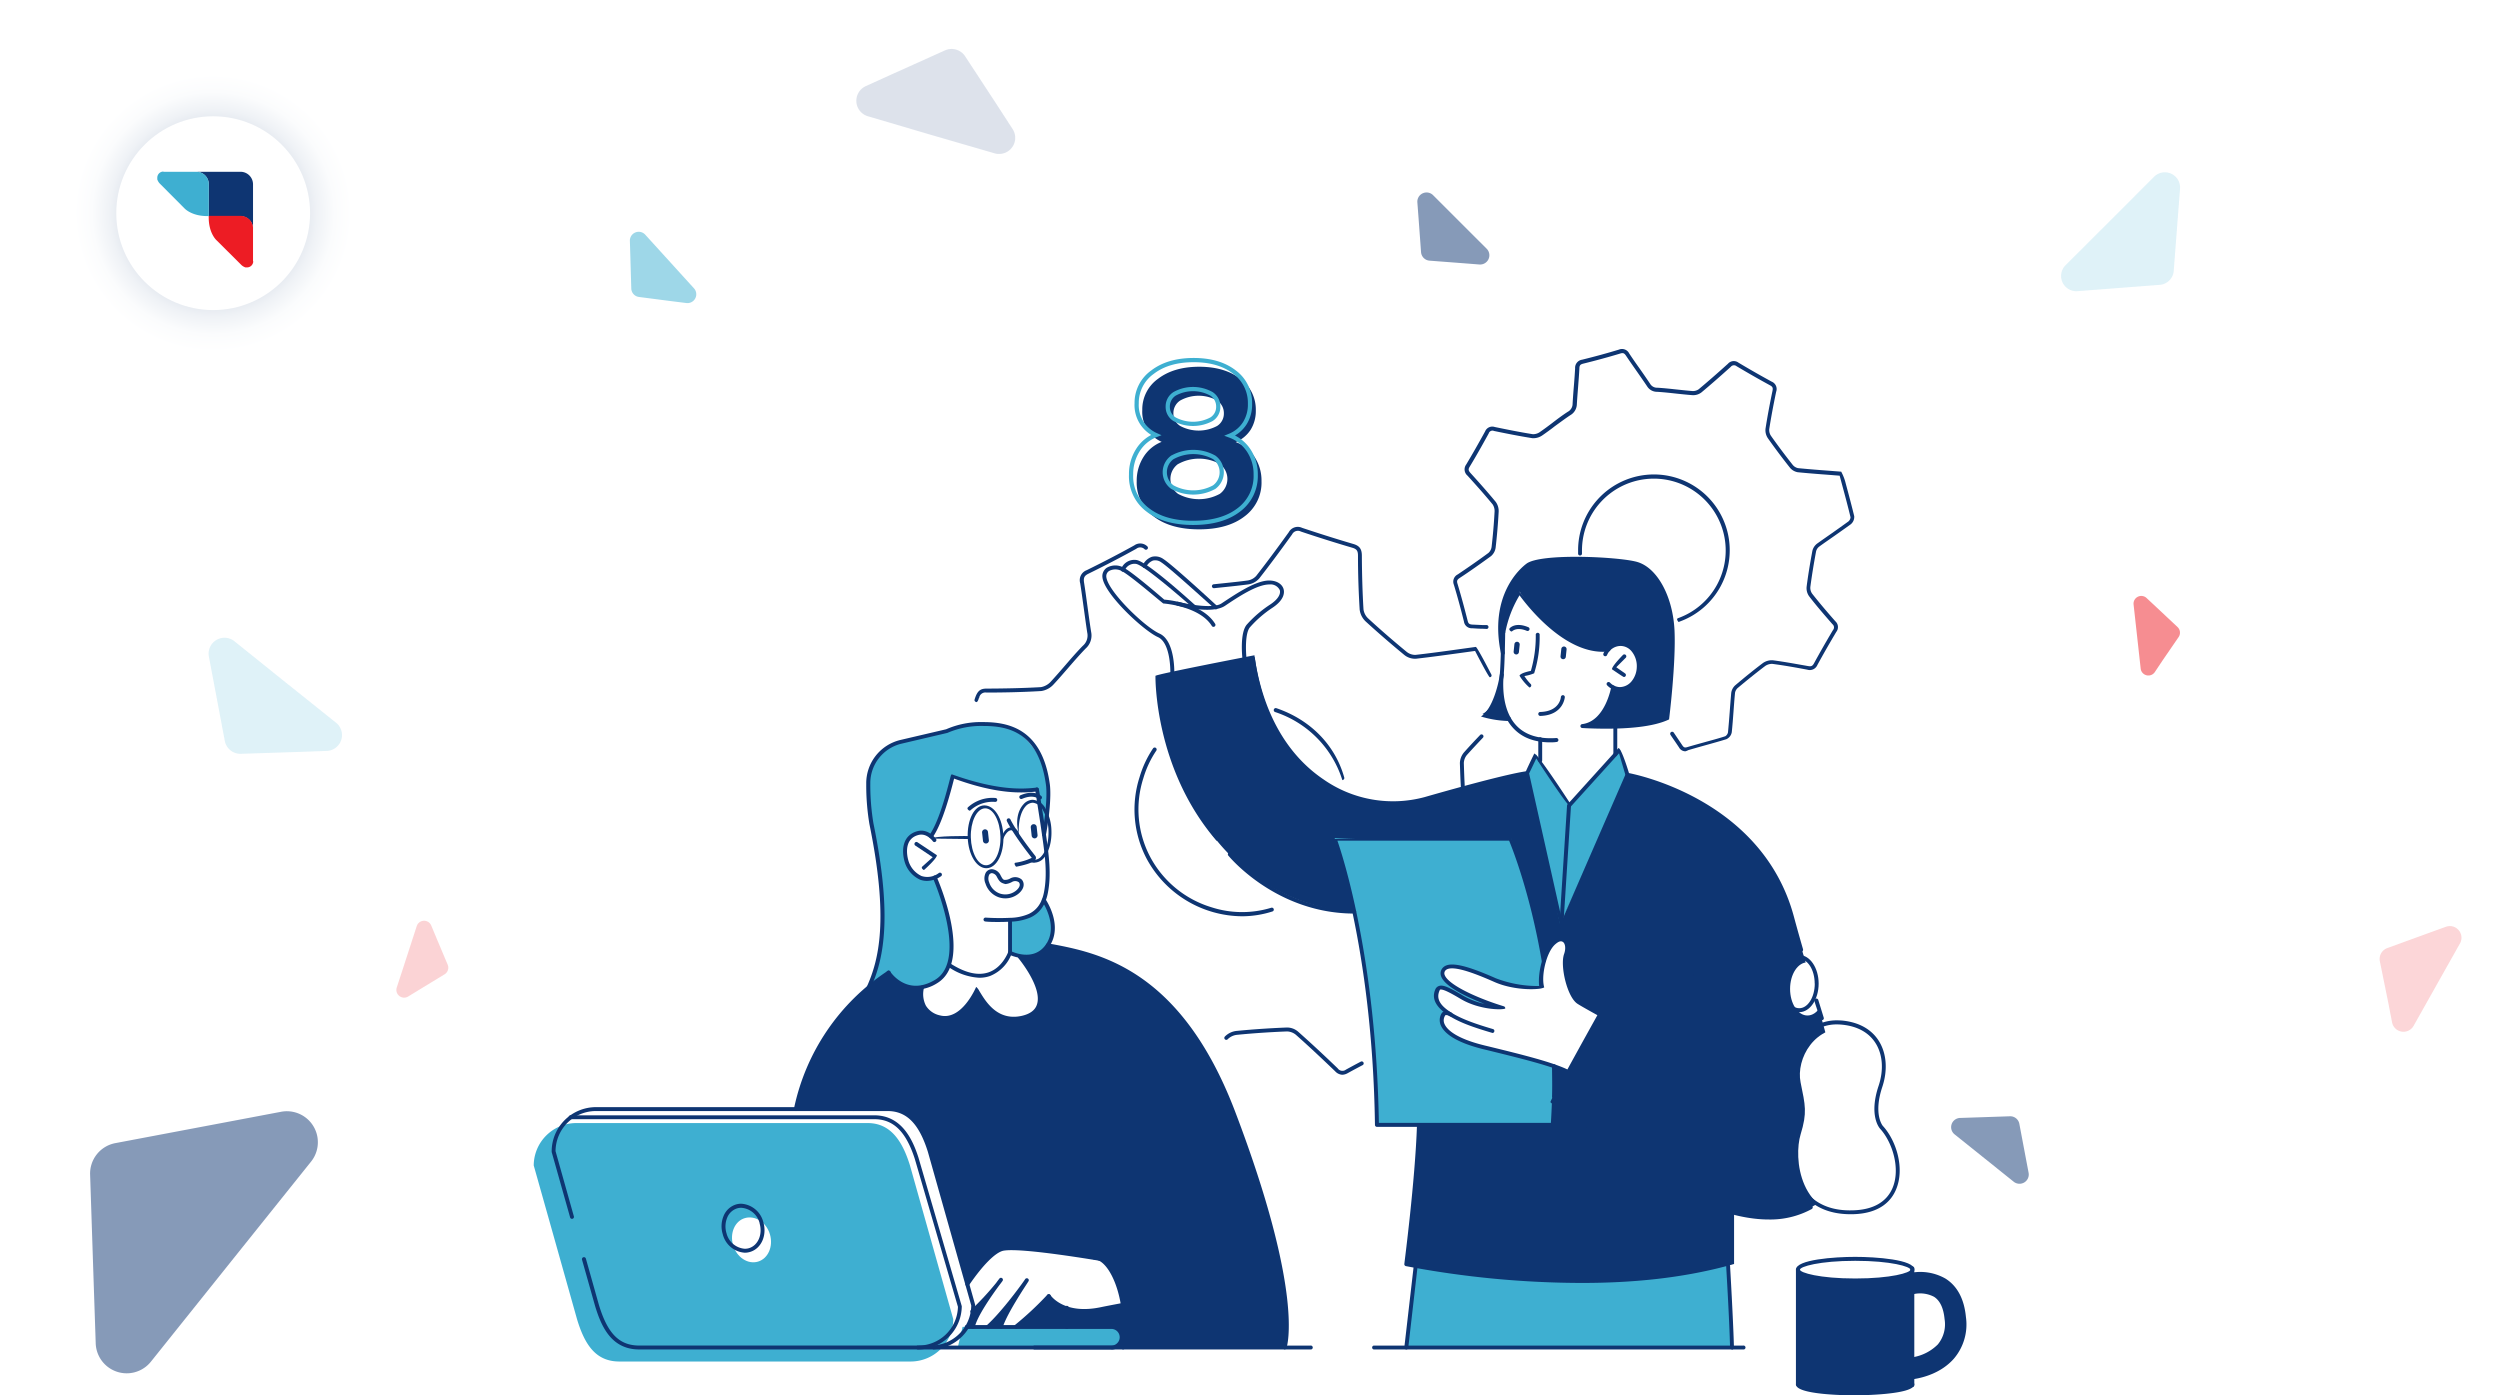 <svg xmlns="http://www.w3.org/2000/svg" xmlns:xlink="http://www.w3.org/1999/xlink" id="Layer_1" data-name="Layer 1" viewBox="0 0 645 359.96"><defs><style>.cls-1{fill:#fff;}.cls-10,.cls-2,.cls-8{fill:#3eafd1;}.cls-14,.cls-3,.cls-6{fill:#0e3572;}.cls-4{fill:none;stroke:#3eafd1;stroke-miterlimit:10;stroke-width:1.09px;}.cls-5{fill:url(#radial-gradient);}.cls-6,.cls-7,.cls-8{fill-rule:evenodd;}.cls-11,.cls-12,.cls-13,.cls-7{fill:#ed1c24;}.cls-9{opacity:0.5;}.cls-10{opacity:0.33;}.cls-12{opacity:0.38;}.cls-13{opacity:0.36;}.cls-14{opacity:0.28;}</style><radialGradient id="radial-gradient" cx="55" cy="55" r="38.14" gradientUnits="userSpaceOnUse"><stop offset="0" stop-color="#0e3572"></stop><stop offset="0.09" stop-color="#3c5c8d"></stop><stop offset="0.21" stop-color="#6f87ab"></stop><stop offset="0.33" stop-color="#9babc5"></stop><stop offset="0.45" stop-color="#bfcada"></stop><stop offset="0.57" stop-color="#dbe1ea"></stop><stop offset="0.7" stop-color="#eff2f6"></stop><stop offset="0.82" stop-color="#fbfcfd"></stop><stop offset="0.94" stop-color="#fff"></stop></radialGradient></defs><rect class="cls-1" width="645" height="359.96"></rect><polygon class="cls-2" points="365.25 326.46 362.82 347.65 446.86 347.64 445.89 326.34 365.25 326.46"></polygon><path class="cls-1" d="M354.16,134.24a2.48,2.48,0,0,1,2,2.76c0,5,0,10,.26,14.95A5,5,0,0,0,358,155.1c3.71,3.3,7.55,6.48,11.44,9.57a4.52,4.52,0,0,0,2.94.81c5.24-.47,10.46-1.15,15.7-1.58a3.16,3.16,0,0,1,2.57,1.16c2.8,5.41,5.43,10.92,8.14,16.46-4.29,4.36-8.48,8.51-12.51,12.8a4.57,4.57,0,0,0-1,3.07c.23,5,.58,9.93,1.08,14.88a5.16,5.16,0,0,0,1.54,3.18c4,3.39,8.15,6.66,12.34,9.83,1.33,1,1.68,1.84,1.08,3.44-1.85,4.94-3.58,9.93-5.23,14.93a2.46,2.46,0,0,1-2.8,2c-5.36-.1-10.71-.14-16.06,0a4.75,4.75,0,0,0-3,1.35c-3.43,3.47-6.62,7.19-10.11,10.6a4,4,0,0,0-1.44,3.81c.62,5,1.06,10.1,1.69,15.14.19,1.57-.06,2.48-1.66,3.2-4.81,2.15-9.56,4.45-14.26,6.85a2.57,2.57,0,0,1-3.55-.65c-3.43-3.5-7-6.86-10.4-10.37a4.53,4.53,0,0,0-4.38-1.43c-4.66.61-9.37.72-14,1.22a5.58,5.58,0,0,0-3.43,1.56c-3.45,4.09-6.73,8.32-10,12.59a2.39,2.39,0,0,1-3.25.94c-4.94-1.82-9.91-3.58-14.92-5.22-1.66-.53-2.06-1.42-2-3,.12-5.26.2-10.52.06-15.78A5.7,5.7,0,0,0,281,263q-5.1-5.25-10.5-10.21a4.8,4.8,0,0,0-3.21-1.22c-5.16.39-10.3,1-15.43,1.61-1.57.19-2.5,0-3.22-1.65-2.16-4.81-4.47-9.55-6.85-14.25a2.42,2.42,0,0,1,.55-3.35c3.72-3.59,7.29-7.33,11-10.92a4.12,4.12,0,0,0,1.38-3.83c-.43-4.59-.62-9.21-.6-13.82a4.1,4.1,0,0,0-1.69-3.72c-3.85-3-7.56-6.21-11.4-9.23-1.27-1-1.67-1.89-1.07-3.5q2.77-7.41,5.22-14.93c.54-1.68,1.44-2,3-2,5,0,10,0,14.94-.22a5.07,5.07,0,0,0,3.09-1.64q4.93-5.43,9.55-11.11a4.76,4.76,0,0,0,.93-3.12c-.44-5.24-1-10.47-1.66-15.69a2.24,2.24,0,0,1,1.5-2.76c5-2.26,9.84-4.71,14.83-6.91a3.06,3.06,0,0,1,2.73.57c4,3.73,7.74,7.66,11.69,11.41a4.33,4.33,0,0,0,2.81,1c4.79-.07,9.58-.22,14.36-.55a5.47,5.47,0,0,0,3.41-1.56c3.25-3.65,6.33-7.45,9.37-11.29a2.63,2.63,0,0,1,3.5-1.05C344.17,130.85,349.16,132.59,354.16,134.24ZM330,179.4a30.82,30.82,0,1,0,18.84,39.3A30.75,30.75,0,0,0,330,179.4Z"></path><path class="cls-3" d="M331.42,347.64h-82.3l.39-5.31s1.8-3.07,1.55-5.17a52.61,52.61,0,0,0-1.42-5.5s-8.3-32.24-11.63-39.32-9-6.2-9-6.2H205.45s.41-5.08,5.8-16.07,18-19.14,18-19.14,15.69-12.22,39.9-7.38,31.07,12.56,39.72,24.76,12.8,28.16,19.11,48.58S331.42,347.64,331.42,347.64ZM263.36,246.85l-4.31-2.13L244.93,246l-7.08,8.48s-1.75,6.65,4.28,8,9.5-6.39,9.75-6.76a3.57,3.57,0,0,0,.4-.85s2.76,9.79,12.22,7.5S263.36,246.85,263.36,246.85Z"></path><path class="cls-1" d="M421.47,83.51c1.86,3.07,3.77,6.11,5.79,9.08a3.62,3.62,0,0,0,2.15,1.35c3.53.63,7.08,1.14,10.63,1.57a3.24,3.24,0,0,0,2.11-.62c3.05-2.26,6-4.64,9.05-6.89a2.28,2.28,0,0,1,2-.25c3.77,2.26,7.45,4.66,11.21,7-1,4.29-2,8.42-2.86,12.58a3.29,3.29,0,0,0,.54,2.26q3,4.44,6.27,8.74a3.76,3.76,0,0,0,2.14,1.37c3.75.57,7.52,1,11.29,1.38,1.19.12,1.73.5,2,1.71q1.1,5.6,2.41,11.14a1.77,1.77,0,0,1-1,2.26c-3.32,2-6.63,4-9.87,6a3.38,3.38,0,0,0-1.31,1.94c-.8,3.42-1.36,6.91-2.21,10.32a2.88,2.88,0,0,0,.55,2.88c2.28,2.86,4.46,5.81,6.74,8.66a1.84,1.84,0,0,1,.19,2.59q-3.21,4.71-6.17,9.59a1.88,1.88,0,0,1-2.44.94c-3.42-.86-6.87-1.58-10.29-2.45a3.27,3.27,0,0,0-3.23.77c-2.63,2.13-5.48,4-8.16,6a4,4,0,0,0-1.52,2.25c-.58,3.81-1,7.65-1.37,11.49a1.74,1.74,0,0,1-1.64,1.81c-3.73.74-7.45,1.53-11.14,2.42a1.86,1.86,0,0,1-2.38-1.1c-1.92-3.28-3.85-6.54-5.92-9.72a4.17,4.17,0,0,0-2.27-1.47c-3.4-.87-6.84-1.64-10.29-2.31a3.44,3.44,0,0,0-2.44.46c-3,2.18-5.95,4.47-8.86,6.8a1.84,1.84,0,0,1-2.6.2c-3.14-2.14-6.35-4.18-9.58-6.17a1.72,1.72,0,0,1-.92-2.26c.92-3.61,1.71-7.26,2.64-10.86a3,3,0,0,0-.6-2.88c-2-2.65-3.84-5.42-5.57-8.25a2.92,2.92,0,0,0-2.44-1.65c-3.5-.4-7-1-10.48-1.38a1.91,1.91,0,0,1-2-1.74q-1.08-5.59-2.41-11.14a1.85,1.85,0,0,1,1.1-2.37c3.08-1.86,6.13-3.76,9.1-5.77a3.71,3.71,0,0,0,1.28-2.18q1-5.17,1.67-10.42a3.39,3.39,0,0,0-.6-2.26c-2.24-3.06-4.57-6-6.94-9a1.63,1.63,0,0,1-.12-2.26c2.2-3.27,4.28-6.61,6.51-9.84a2.25,2.25,0,0,1,1.89-.68c3.84.8,7.64,1.79,11.48,2.6a3.14,3.14,0,0,0,2.1-.45c2.91-1.85,5.8-3.75,8.61-5.76a3.94,3.94,0,0,0,1.51-2.23c.62-3.47,1.07-7,1.49-10.47a1.91,1.91,0,0,1,1.75-2c3.73-.72,7.45-1.54,11.15-2.41A1.78,1.78,0,0,1,421.47,83.51Zm-.11,35.91a22.21,22.21,0,1,0,26.39,17A22.16,22.16,0,0,0,421.36,119.42Z"></path><path class="cls-3" d="M323.74,169.56s2.34,24.46,19.06,33c15.68,8,23.76,3.9,27.66,2.81s19.11-5.36,23.48-5.86l8.87,39.56,17.07-39.15s12.23,2.35,19.76,7.71,16.92,11,21.81,26.21,10.61,36.64,10.61,36.64,10.56,34-4.89,41c0,0-4.43,4.92-20.31,1.3v13.32s-16.39,4.82-44.78,4.25a229.74,229.74,0,0,1-39.26-4.25s3.21-32.29,3.53-35.92l-16.92-55s-21.08.28-36.35-19.4a69.87,69.87,0,0,1-14.47-41.41Z"></path><path class="cls-3" d="M387.24,175.38s-1.17,7-4.75,8.82a8.15,8.15,0,0,0,3.64,1.07c2.43.22,3.2.2,3.2.2Z"></path><path class="cls-3" d="M408.63,187.21s16.35,1,21.5-1.69c0,0,2.73-19.64.79-27.64s-5.11-11.28-7.52-12a59,59,0,0,0-17.3-1.75c-7.43.42-10.45,1.4-11.14,1.25s-7.12,4.66-7.91,15.56l.54,6.72.3-4.72s1.47-6.91,4.12-10.26c0,0,5.3,7.32,10.75,10.83s9.9,4.57,12.14,4.15S408.63,187.21,408.63,187.21Z"></path><path class="cls-1" d="M241.16,226.37s-6.37,1.92-7.54-5.37,5.22-6.47,6.34-5.36c0,0,1.42-.75,3-5.61s2.88-9.8,2.88-9.8,7,2.8,11.9,3.25a79,79,0,0,0,9.82.22l2.59,17.88s.93,10.26-1.8,12.49-4,3.18-7.78,3.24v8.49s-2.89,7-8.67,5.92-6.95-2.72-6.95-2.72a21.38,21.38,0,0,0,.19-9.33A97.71,97.71,0,0,0,241.16,226.37Z"></path><path class="cls-1" d="M262.07,342.33s7-5.82,8.52-7.95c0,0,3,4.15,9.56,3.81s9.55-1.57,9.55-1.57-.77-8.38-6-11.87c0,0-12-2-16.85-2.36s-7.68-.46-8.52-.07-4.57,2.37-8.66,9.34l1.42,5.07-.17,1.46,4.66-4.74-4,7.36-.5,1.52h3.85l8.4-9.71L258.77,341l-.26,1.38Z"></path><path class="cls-1" d="M321.18,170.05a35.36,35.36,0,0,1,0-6.21,6.82,6.82,0,0,1,3.63-5.08c2.27-1.36,6.69-4.37,5.9-6.44s-2.64-2.62-5.5-1.54S316,156,315,156.31a3.53,3.53,0,0,1-1.35.28s-10-9-11.57-10.2a10.6,10.6,0,0,0-3.86-2.35c-1-.18-2.61,1.09-3,2l-2.2-1.06a3.61,3.61,0,0,0-2,.43,2.14,2.14,0,0,0-1.33,1.53,3.13,3.13,0,0,0-2.49-.52c-1.25.39-2.24.93-2.27,1.75s.44,2.64,3,6.09,7,6.53,7.76,7.56,4.11,2.46,4.62,3.2a13.74,13.74,0,0,1,2.13,8.42Z"></path><path class="cls-1" d="M416.19,177.46s2.72,1.12,4.6-.76a6.43,6.43,0,0,0,2-5.8c-.4-1.52-1.34-4.29-3.83-4.66a4.66,4.66,0,0,0-4,1.41s-6.2.8-13.32-4.88-9.57-10.1-9.57-10.1-3.69,6.3-4.12,10.26c0,0-.43,10-.49,12s-.53,11.45,5.34,14.19c0,0,3,1.77,4.65,1.69V196l7.52,11.61L416.62,195l.14-7.53-8.13-.25a8.17,8.17,0,0,0,5.54-4.36,42.39,42.39,0,0,0,2-5.51Z"></path><path class="cls-2" d="M224.13,254.74l5.11-3.81s3.29,4.9,8.6,3.9,7.15-4.78,7.41-7.71a32.33,32.33,0,0,0-1.53-13.68c-1.94-5.38-2.56-7.07-2.56-7.07s-5.63,2.54-7.51-5.15,5.86-6.74,6.51-5.43c0,0,2.38-2.49,5.66-15.56a55.75,55.75,0,0,0,11.52,3.21,65,65,0,0,0,10.2.26l1.86,11.61s2.88-13.45-.51-18.94c-3-4.85-7-11.38-18.84-9.39-1.81.31-3.55,1.09-5.82,1.64,0,0-3.95.68-8.34,1.9-4.21,1.17-8.46,1.63-10.92,7,0,0-2.23,5.54-.11,15.29s3.23,17.91,2.8,24.56S227.1,248.26,224.13,254.74Z"></path><path class="cls-2" d="M260.55,245.8s7.06,2.85,9.93-2c2.41-4,.55-8-1.08-11.43a7,7,0,0,1-4.83,4.22c-3.89,1.1-4,.69-4,.69Z"></path><path class="cls-2" d="M344.33,216.2s10.39,28,10.92,74h45.48s.32-28.88-3.18-46.33-7.71-27.5-7.71-27.5Z"></path><path class="cls-1" d="M412.82,261.65l-5.91-3.45a10.22,10.22,0,0,1-2.74-6.28,22.73,22.73,0,0,1,0-6.24c.15-1.8.47-3.18-1-3.3s-2.68,1-3.8,3.11-2.26,6-1.36,9.36c0,0-3.21.71-9-.94s-8.35-3.55-11.46-4.4-5,.12-5.33,1.48,2.14,4.92,15.37,9c0,0-6.07-.32-9.21-2.09s-5.62-3.13-6.57-3.11-1.85,1.86-1.09,3.1a24,24,0,0,0,2.51,3.07,2.24,2.24,0,0,0-.94,3c.82,2.05,2.27,4.53,13.84,7.05a104.94,104.94,0,0,1,18.42,5.54Z"></path><path class="cls-1" d="M487.53,292.17s-2.74-3-.25-10.47-.25-15.46-9.73-16.46-14.21,8-13,14,1.75,7.73,0,13.46-.74,21.95,15.72,21.45C495.08,313.67,493.27,298.41,487.53,292.17Z"></path><path class="cls-1" d="M461.84,255.14c0,3.79,2,6.86,4.49,6.86s4.49-3.07,4.49-6.86-2-6.86-4.49-6.86S461.84,251.35,461.84,255.14Z"></path><path class="cls-2" d="M142.46,317.56l-4.76-16.88a11,11,0,0,1,10.93-10.93h75.22c6,0,9,4.74,10.92,10.93l11.17,39.66A11,11,0,0,1,235,351.27H159.8c-6,0-8.9-4.18-10.93-10.93l-3.34-11.87Z"></path><path class="cls-1" d="M198.64,318.45c.92,3.12-.46,6.27-3.08,7.05s-5.5-1.12-6.42-4.24.46-6.27,3.08-7S197.72,315.34,198.64,318.45Z"></path><path class="cls-2" d="M248.34,342.33h39.32a3.57,3.57,0,0,1,1.61,2.89,2.78,2.78,0,0,1-2,2.49H247.09Z"></path><path class="cls-1" d="M244.93,249a13.37,13.37,0,0,0,7.81,2.82c4.6.06,7.36-4.63,7.81-6l2.24.62s11,13.63,1.71,15.93-12.22-7.5-12.22-7.5-4,10.57-11.65,7c0,0-4.16-1.52-2.72-7.12A8.41,8.41,0,0,0,244.93,249Z"></path><polygon class="cls-2" points="393.94 199.5 396.3 194.64 404.91 207.62 417.94 193.33 419.88 199.91 402.55 238.63 393.94 199.5"></polygon><path class="cls-3" d="M503.86,350.38c-3.21,3.62-7.78,4.78-10.24,5.15a7.5,7.5,0,0,1-.21,2c-1.24,1.38-8.09,2.1-14.87,2.1-7.4,0-14.9-.88-14.9-2.55V327.57c0-1.95,7.72-3,15-3,6.68,0,13.75.9,15,2.76v1.27a12.55,12.55,0,0,1,8.16,1.54c3,1.87,4.71,5.13,5.14,9.69A13.35,13.35,0,0,1,503.86,350.38Zm-10.24,0a11.93,11.93,0,0,0,6.52-3.36A8.44,8.44,0,0,0,502,340.3c-.28-2.94-1.23-4.94-2.82-5.95a7.86,7.86,0,0,0-5.52-.74Z"></path><path class="cls-1" d="M463.86,327.57c0,1.54,6.61,2.79,14.77,2.79s14.77-1.25,14.77-2.79-6.61-2.79-14.77-2.79S463.86,326,463.86,327.57Z"></path><path class="cls-3" d="M478.54,360c-1.56,0-15.19-.08-15.19-2.84a.51.51,0,0,1,.51-.51.5.5,0,0,1,.5.48c.35.64,4.95,1.85,14.18,1.85,8.64,0,14-1.1,14.35-1.86a.49.49,0,0,1,.5-.49.52.52,0,0,1,.5.53C493.89,359.93,479.17,360,478.54,360Z"></path><path class="cls-3" d="M478.19,313.26c7-.21,9.84-3.59,11-6.4,2.29-5.44.05-12.61-3.43-16.39,0,0-2.49-2.92-.14-10,1.47-4.41,1.13-8.77-.94-12-1.88-2.93-5.07-4.71-9.22-5.15-.51-.05-1-.07-1.48-.07a11.71,11.71,0,0,0-9.27,4.38A12.88,12.88,0,0,0,462,277.94l.16.75c1.11,5.31,1.49,7.1-.15,12.47-1.05,3.46-1.23,11,2.77,16.37,2.82,3.81,7.09,5.74,12.7,5.74Zm-2.81-48.88c3.82.4,6.75,2,8.47,4.68,1.9,2.95,2.2,7,.82,11.11-2.56,7.68.24,10.85.36,11,3.2,3.47,5.35,10.32,3.25,15.32-1.53,3.62-5,5.62-10.12,5.77-5.63.21-9.87-1.62-12.61-5.31-3.58-4.83-3.68-12-2.6-15.48,1.7-5.61,1.29-7.61.16-13l-.15-.75a11.84,11.84,0,0,1,2.55-9.42,10.61,10.61,0,0,1,8.49-4A13.38,13.38,0,0,1,475.38,264.38Z"></path><path class="cls-3" d="M469.21,253.77c0-4.06-2.25-7.37-5-7.37s-5,3.31-5,7.37,2.24,7.37,5,7.37S469.21,257.83,469.21,253.77Zm-1,0c0,3.5-1.79,6.35-4,6.35s-4-2.85-4-6.35,1.78-6.35,4-6.35S468.19,250.27,468.19,253.77Z"></path><path class="cls-3" d="M493.62,355.83c2.49-.37,7.16-1.55,10.45-5.26a13.59,13.59,0,0,0,3.14-10.77c-.44-4.65-2.22-8-5.27-9.92a13.16,13.16,0,0,0-8.75-1.53.51.51,0,1,0,.14,1,12.06,12.06,0,0,1,8.07,1.38c2.77,1.75,4.39,4.83,4.8,9.15a12.59,12.59,0,0,1-2.89,10c-3.07,3.48-7.49,4.58-9.84,4.93-.28,0-.47.3.07,1Zm0-4.66a12.85,12.85,0,0,0,7.1-3.63,9.2,9.2,0,0,0,2-7.31c-.31-3.17-1.37-5.36-3.16-6.49a8.49,8.49,0,0,0-6.23-.81.52.52,0,0,0-.4.6.49.49,0,0,0,.6.4,7.7,7.7,0,0,1,5.48.66c1.52,1,2.42,2.89,2.69,5.74a8.16,8.16,0,0,1-1.75,6.54,11.86,11.86,0,0,1-6.53,3.31c-.28.05-.46.32.1,1Z"></path><path class="cls-3" d="M463.86,357.63a.51.51,0,0,1-.51-.51V327.57a.51.51,0,0,1,1,0v29.55A.51.51,0,0,1,463.86,357.63Z"></path><path class="cls-3" d="M493.4,357.87a.51.51,0,0,1-.51-.51v-30a.51.51,0,1,1,1,0v30A.51.51,0,0,1,493.4,357.87Z"></path><path class="cls-3" d="M493.91,327.57c0-2.61-10-3.3-15.28-3.3s-15.28.69-15.28,3.3,10,3.3,15.28,3.3S493.91,330.18,493.91,327.57Zm-1,0c0,.78-5,2.28-14.26,2.28s-14.26-1.5-14.26-2.28,5-2.28,14.26-2.28S492.89,326.8,492.89,327.57Z"></path><path class="cls-3" d="M240.14,348.16H164.92c-7.07,0-9.74-5.7-11.41-11.29L150.16,325a.51.51,0,1,1,1-.27l3.34,11.87c2.25,7.49,5.28,10.55,10.44,10.55h75.22a10.43,10.43,0,0,0,10.42-10.34L239.4,297.2c-2.28-7.29-5.5-10.55-10.43-10.55H153.75A10.42,10.42,0,0,0,143.33,297l4.73,16.82a.5.5,0,0,1-.34.62.5.5,0,0,1-.63-.35l-4.76-16.88a11.45,11.45,0,0,1,11.42-11.57H229c7.06,0,9.89,6.44,11.4,11.28l11.18,39.68A11.45,11.45,0,0,1,240.14,348.16Z"></path><path class="cls-3" d="M236.73,348.16a.51.51,0,0,1,0-1,10.25,10.25,0,0,0,10.42-10L236,298.93c-2.28-7-5.5-10.18-10.43-10.18H147.33a.51.51,0,1,1,0-1h78.23c7.06,0,9.89,6.22,11.4,10.9L248.14,337A11.26,11.26,0,0,1,236.73,348.16Z"></path><path class="cls-3" d="M286.73,348.16H240.79a.51.51,0,0,1,0-1h45.94a2.15,2.15,0,1,0,0-4.3H249.51a.51.51,0,1,1,0-1h37.22a3.17,3.17,0,0,1,0,6.34Z"></path><path class="cls-3" d="M193.51,323c2.9-.85,4.43-4.29,3.43-7.67a6.27,6.27,0,0,0-5.7-4.77,4.62,4.62,0,0,0-1.34.19,5.09,5.09,0,0,0-3.2,2.93,6.93,6.93,0,0,0-.23,4.74,6.28,6.28,0,0,0,5.7,4.78A4.63,4.63,0,0,0,193.51,323Zm2.46-7.38c.84,2.84-.39,5.71-2.74,6.41a3.82,3.82,0,0,1-1.06.15,5.26,5.26,0,0,1-4.73-4,6,6,0,0,1,.19-4.06,4.07,4.07,0,0,1,2.55-2.36,3.82,3.82,0,0,1,1.06-.15A5.26,5.26,0,0,1,196,315.64Z"></path><path class="cls-3" d="M267,216.3a.78.78,0,0,0,.69-.84l-.23-2.14a.76.76,0,0,0-1.52.16l.23,2.14A.77.77,0,0,0,267,216.3Z"></path><path class="cls-3" d="M254.45,217.62a.76.76,0,0,0,.68-.84l-.23-2.13a.76.76,0,0,0-.84-.68.77.77,0,0,0-.68.84l.23,2.13A.76.76,0,0,0,254.45,217.62Z"></path><path class="cls-3" d="M239.17,227.28a5.07,5.07,0,0,1-1.79-.32,7.32,7.32,0,0,1-4.06-4.91c-.78-3-.32-6.57,3.3-7.59,2.88-.81,4.79,1.89,4.88,2a.5.5,0,0,1-.13.7.49.49,0,0,1-.7-.12c-.07-.09-1.6-2.22-3.77-1.6-3.68,1-2.92,5.12-2.6,6.35a6.33,6.33,0,0,0,3.45,4.22,4.85,4.85,0,0,0,4.48-.78.5.5,0,1,1,.56.84A6.55,6.55,0,0,1,239.17,227.28Z"></path><path class="cls-3" d="M238.3,224.45c-.57-.38-.55-.7-.34-.88l2.68-2.41-4.49-3a.51.51,0,0,1-.14-.7.5.5,0,0,1,.7-.15l5,3.33c.06.8-3.11,3.64-3.11,3.64A.46.46,0,0,1,238.3,224.45Z"></path><path class="cls-3" d="M264.1,228.35a1.91,1.91,0,0,0-.51-1.44,2.6,2.6,0,0,0-2.91-.29,2.67,2.67,0,0,1-1.56.39c-.29-.09-.43-.14-1-1.24a2.69,2.69,0,0,0-2.21-1.52,1.87,1.87,0,0,0-1.57.88,3.3,3.3,0,0,0-.08,2.84,5.5,5.5,0,0,0,3.4,3.52,5.31,5.31,0,0,0,1.75.29C261.93,231.78,264.05,229.9,264.1,228.35Zm-6.9-2.1c.69,1.27,1,1.52,2.2,1.84a4.33,4.33,0,0,0,1.71-.55,1.62,1.62,0,0,1,1.75.08.93.93,0,0,1,.23.7c0,.86-1.58,2.44-3.7,2.44a4.41,4.41,0,0,1-1.43-.23,4.47,4.47,0,0,1-2.76-2.89,2.43,2.43,0,0,1,0-1.94.87.87,0,0,1,.73-.43A1.66,1.66,0,0,1,257.2,226.25Z"></path><path class="cls-3" d="M236.34,255.33c-4.76,0-7.49-4.07-7.53-4.12a.52.52,0,0,1,.15-.71.51.51,0,0,1,.7.15c.18.27,4.37,6.47,11.58,2.15,8.68-5.2-.45-26-.54-26.23a.51.51,0,0,1,.93-.41c.39.89,9.57,21.85.14,27.51A10.51,10.51,0,0,1,236.34,255.33Z"></path><path class="cls-3" d="M257.69,237.87c-1.26,0-2.4,0-3.47-.12a.51.51,0,0,1-.47-.55.52.52,0,0,1,.55-.46,54.35,54.35,0,0,0,6.23.06,12.67,12.67,0,0,0,4.88-1c2.1-1,3.39-2.8,3.94-5.62.91-4.66.24-9.49-.42-14.17-.44-3.18-.84-5.68-1.23-8.19l-.61-3.92a.52.52,0,0,1,.26-.68.5.5,0,0,1,.66.26c.08.28.69,4.18.69,4.18.4,2.52.79,5,1.15,7.55.76,5.42,1.44,10.34.5,15.17-.62,3.16-2.1,5.23-4.52,6.34a14,14,0,0,1-5.26,1.07C259.53,237.85,258.58,237.87,257.69,237.87Z"></path><path class="cls-3" d="M262.12,223.58c-.55-.7-.37-1-.1-1a14.31,14.31,0,0,0,4.18-1.26c-5-6.33-6.37-9.35-6.42-9.48a.5.5,0,0,1,.25-.67.51.51,0,0,1,.67.26s1.43,3.1,6.4,9.39a.81.81,0,0,1,.13.79c-.37,1-3.3,1.65-5,2Z"></path><path class="cls-3" d="M240.16,216.3c-.53-.27-.58-.59-.41-.81,2.49-3.35,4.62-11.7,5.32-14.44.3-1.16.3-1.16.51-1.27,11.43,4.09,17.95,3.9,21.9,3.41a.51.51,0,0,1,.12,1c-4,.5-10.53.69-21.44-3.31-.82,3.2-3,11.7-5.59,15.21A.53.53,0,0,1,240.16,216.3Z"></path><path class="cls-3" d="M250.09,209.15c-.56-.34-.56-.66-.36-.86a9.38,9.38,0,0,1,7.1-2.41.5.5,0,0,1,.46.55.51.51,0,0,1-.55.46,8.5,8.5,0,0,0-6.29,2.11A.51.51,0,0,1,250.09,209.15Z"></path><path class="cls-3" d="M268.31,206.27c-.42-.21-1.69-1.4-4.56-.19a.51.51,0,1,1-.4-.93c3.57-1.5,5.26.18,5.33.26a.5.5,0,0,1,0,.71A.47.47,0,0,1,268.31,206.27Z"></path><path class="cls-3" d="M391.13,168.85a.68.68,0,0,1-.61-.75l.2-1.91a.68.68,0,0,1,.75-.61.69.69,0,0,1,.61.75l-.2,1.91A.68.68,0,0,1,391.13,168.85Z"></path><path class="cls-3" d="M403.23,170.07a.68.68,0,0,1-.61-.75l.2-1.91a.68.68,0,0,1,1.36.14l-.2,1.92A.68.68,0,0,1,403.23,170.07Z"></path><path class="cls-3" d="M389.89,162.93c-.56-.34-.56-.66-.37-.86s1.6-1.6,4.82-.24a.51.51,0,0,1-.39.94c-2.54-1.07-3.66,0-3.71,0A.5.5,0,0,1,389.89,162.93Z"></path><path class="cls-3" d="M224.09,255.34c-.47-.16-.58-.46-.47-.72,3.17-7,5.72-17.45.69-42a60.94,60.94,0,0,1-.82-10.42,11.47,11.47,0,0,1,8.82-11.29l11.8-2.76a22.39,22.39,0,0,1,9.58-1.85c6.47,0,15.2,1.69,17.16,16,.43,3.12-.22,9-1,13.09a.49.49,0,0,1-.59.4.5.5,0,0,1-.41-.59c.78-4,1.42-9.75,1-12.76C268,189,260.28,187.3,253.73,187.3a22.05,22.05,0,0,0-9.31,1.79l-11.88,2.79a10.47,10.47,0,0,0-8,10.28,60.77,60.77,0,0,0,.8,10.23c5.1,24.86,2.48,35.51-.75,42.65A.51.51,0,0,1,224.09,255.34Z"></path><path class="cls-3" d="M331.42,348.15c-.43-.12-.57-.41-.48-.68s4.39-14.05-13.21-60.28c-14-36.66-35-40.5-47.52-42.8a.51.51,0,0,1,.19-1c12.76,2.34,34.12,6.25,48.28,43.44,17.78,46.73,13.42,60.42,13.22,61A.5.5,0,0,1,331.42,348.15Z"></path><path class="cls-3" d="M297.5,327.05a.52.52,0,0,1-.51-.52c.21-16.75-13.14-47-13.27-47.31a.5.5,0,0,1,.26-.67.51.51,0,0,1,.67.25c.13.31,13.57,30.78,13.35,47.75A.51.51,0,0,1,297.5,327.05Z"></path><path class="cls-3" d="M205.34,286.65c-.38-.07-.56-.34-.5-.61A56.26,56.26,0,0,1,229,250.51a.49.49,0,0,1,.7.14.5.5,0,0,1-.14.7,55.3,55.3,0,0,0-23.69,34.89A.51.51,0,0,1,205.34,286.65Z"></path><path class="cls-3" d="M449.73,348.16H354.42a.51.51,0,0,1,0-1h95.31a.51.51,0,1,1,0,1Z"></path><path class="cls-3" d="M338.08,348.16H266.82a.51.51,0,0,1,0-1h71.26a.51.51,0,1,1,0,1Z"></path><path class="cls-3" d="M262.07,342.84c-.57-.43-.52-.75-.3-.92a81.39,81.39,0,0,0,8.45-7.88.51.51,0,0,1,.72,0,.52.52,0,0,1,0,.72,78.4,78.4,0,0,1-8.58,8A.51.51,0,0,1,262.07,342.84Z"></path><path class="cls-3" d="M258.26,342.84c-.41-.1-.56-.38-.48-.66a24.51,24.51,0,0,1,1.86-4.17,47.6,47.6,0,0,1-4.42,4.7.51.51,0,0,1-.72,0,.51.51,0,0,1,0-.71c4.13-3.66,10-11.89,10-12a.52.52,0,0,1,.71-.12.5.5,0,0,1,.13.7c0,.08-5.57,8.23-6.65,11.92A.52.52,0,0,1,258.26,342.84Z"></path><path class="cls-3" d="M251,342.84a.53.53,0,0,1-.49-.61,19,19,0,0,1,2.36-5.14c-.55.56-1.11,1.1-1.66,1.63a.5.5,0,0,1-.71,0,.5.5,0,0,1,0-.72,72.65,72.65,0,0,0,6.5-7c.47-.65.79-1.06.85-1.13a.5.5,0,0,1,.7-.1.51.51,0,0,1,.11.7c-.24.34-.52.72-.84,1.12-1.76,2.4-5.76,8-6.34,10.89A.51.51,0,0,1,251,342.84Z"></path><path class="cls-3" d="M249.57,331.94c-.51-.24-.58-.56-.42-.79,1.77-2.66,6.25-8.9,9.63-9.48,5-.87,24.65,2.52,25.49,2.67a.51.51,0,0,1-.18,1c-.2,0-20.29-3.5-25.14-2.67-2.07.36-5.42,3.74-9,9A.49.49,0,0,1,249.57,331.94Z"></path><path class="cls-3" d="M418.94,174.67c-.29-.1-3.05-2-3.05-2-.06-.77,2.81-3.67,2.81-3.67a.51.51,0,1,1,.72.72L417,172.15l2.27,1.59a.51.51,0,0,1,.12.71A.52.52,0,0,1,418.94,174.67Z"></path><path class="cls-3" d="M394.59,177.37a13.08,13.08,0,0,1-2.56-3.05c.34-.76,2.93-1.23,2.93-1.23a31.9,31.9,0,0,0,1.27-9.22.51.51,0,1,1,1,0,30.85,30.85,0,0,1-1.42,9.84,10.63,10.63,0,0,1-2.52.71,12.74,12.74,0,0,0,1.63,2.06.51.51,0,0,1,0,.72A.5.5,0,0,1,394.59,177.37Z"></path><path class="cls-3" d="M400,191.53c-4,0-7.13-1.15-9.37-3.45-4-4.05-4-10.49-3.69-14,.29-3.14.39-10.9.39-11a.5.5,0,0,1,.51-.5.5.5,0,0,1,.5.51c0,.32-.09,7.89-.39,11.06s-.28,9.41,3.4,13.17c2.32,2.37,5.75,3.4,10.18,3.09a.54.54,0,0,1,.54.47.51.51,0,0,1-.47.55C401.07,191.51,400.54,191.53,400,191.53Z"></path><path class="cls-3" d="M418,178.3a4.74,4.74,0,0,1-3.35-1.48.5.5,0,0,1,0-.71.51.51,0,0,1,.72,0,3.7,3.7,0,0,0,2.49,1.16,4,4,0,0,0,3.06-1.46,6.05,6.05,0,0,0,1.37-3.67,6,6,0,0,0-1.37-4.14,3.72,3.72,0,0,0-2.64-1.34,3.82,3.82,0,0,0-3.67,2.37.51.51,0,0,1-.92-.44,4.73,4.73,0,0,1,4.41-2.95,4.88,4.88,0,0,1,3.59,1.69,7.27,7.27,0,0,1,0,9.14A4.83,4.83,0,0,1,418,178.3Z"></path><path class="cls-3" d="M403.27,239.26s17.08-39.15,17.1-39.49c0,0-1.94-6.58-2.8-6.78l-12.66,14s-8.19-12.62-9.07-12.57c0,0-2.36,4.86-2.4,5.19,0,0,8.87,39.56,9.37,40A.5.5,0,0,0,403.27,239.26Zm-6.91-43.58s8.05,12.42,8.85,12.48l12.5-13.81,1.63,5.53L403,237.43l-8.49-37.87Z"></path><path class="cls-3" d="M397.39,196.73a.51.51,0,0,1-.51-.51v-5.39a.51.51,0,1,1,1,0v5.39A.51.51,0,0,1,397.39,196.73Z"></path><path class="cls-3" d="M397.39,184.71a.51.51,0,0,1-.51-.5.5.5,0,0,1,.49-.52c5.05-.14,5.33-3.72,5.34-3.87a.54.54,0,0,1,.53-.47.49.49,0,0,1,.48.53c0,.05-.36,4.66-6.32,4.83Z"></path><path class="cls-3" d="M313.86,216.9c-16.1-18.68-15.76-42.29-15.75-42.53.41-.48,25.53-5.31,25.53-5.31,2,14.25,8.11,25.45,17.79,32a31.3,31.3,0,0,0,26.12,4.59c22.08-6.33,26.19-6.66,26.35-6.67a.53.53,0,0,1,.54.47.5.5,0,0,1-.47.54s-4.3.38-26.14,6.64a32.28,32.28,0,0,1-27-4.73c-9.81-6.64-16-17.9-17.57-31.75l-24.17,4.64c0,3.19.8,24.4,15.13,41.26a.52.52,0,0,1-.05.72A.54.54,0,0,1,313.86,216.9Z"></path><path class="cls-3" d="M321.08,170.58a.51.51,0,0,1-.51-.45c-.08-.71-.75-7,1.18-9.07a30.18,30.18,0,0,1,6-5.12c1.86-1.23,2.76-2.62,2.43-3.7a2.64,2.64,0,0,0-2.69-1.45c-3.18,0-8,3.2-11.44,5.51s-11.95,0-12.31-.05a.5.5,0,0,1-.37-.61.5.5,0,0,1,.62-.37c2.36.61,8.95,1.87,11.15.42,4.14-2.75,8.85-5.87,12.27-5.92,1.9,0,3.33.85,3.74,2.17.23.74.41,2.69-2.84,4.85a29.07,29.07,0,0,0-5.78,5c-1.36,1.48-1.12,6.47-.91,8.26a.52.52,0,0,1-.44.57Z"></path><path class="cls-3" d="M302.46,174.15a.52.52,0,0,1-.51-.52c0-.08.18-7.74-3.21-9.26-3.69-1.65-13.74-11-14.3-15.33a2.58,2.58,0,0,1,1.1-2.55,4.35,4.35,0,0,1,4.43,0c2.26,1.19,9.33,7.28,10.41,8.21,1.36.11,9.88,1,13.13,6.25a.5.5,0,0,1-.16.7.5.5,0,0,1-.7-.16c-3.19-5.13-12.42-5.79-12.51-5.79-.38-.2-8.35-7.11-10.64-8.31a3.4,3.4,0,0,0-3.38-.06,1.6,1.6,0,0,0-.68,1.59c.49,3.73,9.87,12.82,13.71,14.54,4,1.79,3.83,9.86,3.82,10.21A.51.51,0,0,1,302.46,174.15Z"></path><path class="cls-3" d="M308.11,157.1c-5.12-4.5-13.33-11.48-15.07-11.62a2.71,2.71,0,0,0-2.83,1.62.51.51,0,1,1-.95-.35,3.66,3.66,0,0,1,3.86-2.28c2.65.21,14,10.57,15.33,11.75a.5.5,0,0,1,0,.71A.48.48,0,0,1,308.11,157.1Z"></path><path class="cls-3" d="M313.67,157.23c-.46-.24-11.7-10.63-14.06-12.14a2.56,2.56,0,0,0-2.15-.46,3.22,3.22,0,0,0-1.72,1.61.52.52,0,0,1-.67.25.5.5,0,0,1-.25-.67,4.19,4.19,0,0,1,2.35-2.16,3.61,3.61,0,0,1,3,.58c2.43,1.55,13.39,11.68,13.85,12.11a.51.51,0,0,1,0,.72A.54.54,0,0,1,313.67,157.23Z"></path><path class="cls-3" d="M443.9,276.38c-4.09-16.26-10.74-37-10.81-37.17a.53.53,0,0,1,.33-.64.51.51,0,0,1,.64.33c.07.21,6.73,21,10.34,36.86a.52.52,0,0,1-.39.61Z"></path><path class="cls-3" d="M456.34,314.63c-19.76,0-45-20.24-56.33-30.26-.1-.63,14-25.83,14-25.83a.51.51,0,0,1,.67-.2c.24.12,23.66,11.91,36.77,22.38a.51.51,0,0,1-.64.79c-12-9.62-32.89-20.38-36.15-22.05L401,283.88c13.6,12,46.55,38,65.93,27.17a.5.5,0,0,1,.69.19.51.51,0,0,1-.19.69A22.36,22.36,0,0,1,456.34,314.63Z"></path><path class="cls-3" d="M470,263.21c-.48-.36-1.88-4.92-1.88-4.92a.5.5,0,1,1,1-.29l1.4,4.55a.5.5,0,0,1-.33.64Z"></path><path class="cls-3" d="M464.65,245.55c-.5-.41-1.82-5-2.82-8.71-8.1-30.36-41.7-36.37-42-36.43a.51.51,0,0,1-.41-.59.5.5,0,0,1,.59-.41c.34.06,34.57,6.17,42.84,37.17,1,3.73,2.32,8.28,2.33,8.32a.51.51,0,0,1-.35.63A.34.34,0,0,1,464.65,245.55Z"></path><path class="cls-3" d="M404.51,277.05c-4.18-2.05-12.23-4-20.75-6.1l-1-.24c-7.7-1.89-10.22-4.36-11-6.1a3.37,3.37,0,0,1,.13-3.09,1.22,1.22,0,0,1,.79-.61,2.74,2.74,0,0,1,1.86.39.51.51,0,0,1,.15.7.5.5,0,0,1-.7.16,1.73,1.73,0,0,0-1.06-.26,2.25,2.25,0,0,0-.24,2.3c.55,1.26,2.62,3.64,10.3,5.52l1,.24c8.58,2.1,16.68,4.09,20.73,6.12a.5.5,0,0,1,.23.68A.51.51,0,0,1,404.51,277.05Z"></path><path class="cls-3" d="M385.09,266.51c-5.28-1.54-8.21-2.67-10.6-4.06-3.85-2.25-5.26-4.65-4.2-7.13a1.57,1.57,0,0,1,1-.95c1.08-.35,2.71.44,6.19,2.51A19.4,19.4,0,0,0,383,259c-4.88-1.86-10.24-4.53-11.18-7.08A2.11,2.11,0,0,1,372,250c1.34-2.08,5.37-1.39,13.91,2.39a30.18,30.18,0,0,0,11.2,2c-.42-3.38,1-9.45,3.58-11.59,1.66-1.38,2.78-.88,3.17-.61,1,.72,1.31,2.48.67,4.29-.92,2.63.77,10.14,3,11.64,1.06.69,5.43,3.09,5.48,3.12a.51.51,0,0,1,.2.69.52.52,0,0,1-.69.2c-.18-.1-4.45-2.44-5.54-3.16-2.67-1.75-4.52-9.8-3.45-12.82.54-1.53.26-2.75-.29-3.12s-1.15-.11-1.93.55c-2.38,2-3.76,8.33-2.9,11.15-.75.66-7.56,1-12.95-1.42-4.83-2.13-11.38-4.74-12.65-2.78a1.12,1.12,0,0,0-.09,1c.94,2.57,8.4,6,15.28,8.1a.52.52,0,0,1,.35.57c-.76.43-6.75.35-11.47-2.46-2.38-1.41-4.58-2.65-5.36-2.42-1.19,2.35.05,4.26,3.43,6.24,2.28,1.33,5.25,2.47,10.24,3.94a.5.5,0,0,1,.34.63A.51.51,0,0,1,385.09,266.51Z"></path><path class="cls-3" d="M413.52,168.16c-10.21,0-19.35-11.66-21.48-14.57a29,29,0,0,0-3.68,9.63.51.51,0,0,1-1-.16,30.18,30.18,0,0,1,4.24-10.67c1,.16,11.92,16,23.33,14.67a.5.5,0,0,1,.56.45.51.51,0,0,1-.44.56A13,13,0,0,1,413.52,168.16Z"></path><path class="cls-3" d="M414.42,188c-3.39,0-5.94-.15-6.19-.17a.5.5,0,0,1-.48-.49.51.51,0,0,1,.45-.52c5.91-.71,7.47-9.45,7.49-9.54a.48.48,0,0,1,.58-.41.5.5,0,0,1,.42.58c-.06.33-1.25,7-5.65,9.48,4.62.12,13.87.11,18.62-1.74.25-2.09,1.71-14.71,1.36-22.4-.38-8.46-4.16-15.55-9-16.87-5.2-1.41-24.36-2.09-27.58.32-1.56,1.17-9.19,7.73-6.21,22.13a.49.49,0,0,1-.39.59.52.52,0,0,1-.6-.39c-3.11-15,4.95-21.91,6.59-23.14,3.67-2.76,23.62-1.8,28.45-.48,5.25,1.42,9.35,8.9,9.75,17.79.38,8.45-1.39,22.73-1.41,22.87C426.42,187.63,419.49,188,414.42,188Z"></path><path class="cls-3" d="M388.71,186a26.83,26.83,0,0,1-6.62-1.14c3-1.91,4.52-8.37,4.87-10.79a.51.51,0,1,1,1,.15c-.05.34-1.15,7.55-4.37,10a21.28,21.28,0,0,0,5.7.74.52.52,0,0,1,.54.47.51.51,0,0,1-.48.54C389.15,186,388.93,186,388.71,186Z"></path><path class="cls-3" d="M400.61,290.73H355.25a.51.51,0,0,1-.51-.5c-.65-46.28-10.79-73.39-10.89-73.66.48-.69,45.84-.69,45.84-.69.51.43,5.79,12.6,9.1,32a.51.51,0,0,1-1,.17c-3-17.59-7.61-29.17-8.44-31.16h-44.3c1.56,4.49,10,30.72,10.7,72.81h44.38c.11-1.69.19-3.41.26-5.26a.49.49,0,0,1,.52-.49.51.51,0,0,1,.49.52c-.07,2-.16,3.92-.28,5.77A.51.51,0,0,1,400.61,290.73Z"></path><path class="cls-3" d="M400.94,283.45a.51.51,0,0,1-.51-.52c.06-2.67.06-5.09,0-7.84a.5.5,0,0,1,.5-.51.51.51,0,0,1,.52.49c.06,2.77.06,5.19,0,7.88A.51.51,0,0,1,400.94,283.45Z"></path><path class="cls-3" d="M349.43,235.7c-20.34,0-32.44-14.87-32.56-15A.52.52,0,0,1,317,220a.51.51,0,0,1,.71.08c.12.15,11.93,14.63,31.77,14.63a.51.51,0,0,1,0,1Z"></path><path class="cls-3" d="M416.76,195.14a.51.51,0,0,1-.51-.51v-7.17a.51.51,0,1,1,1,0v7.17A.51.51,0,0,1,416.76,195.14Z"></path><path class="cls-3" d="M347.75,276.85c1.45-.8,2.63-1.43,3.85-2.07a.51.51,0,0,0-.47-.9c-1.22.64-2.41,1.28-3.87,2.08a1.48,1.48,0,0,1-2.13-.32c-3.73-3.59-7.06-6.67-10.17-9.43a4.35,4.35,0,0,0-3-1.11c-4.31.17-8.64.46-12.85.87a4.93,4.93,0,0,0-3.12,1.49.5.5,0,1,0,.78.64,4,4,0,0,1,2.44-1.12c4.19-.41,8.49-.7,12.87-.87a3.79,3.79,0,0,1,2.24.85c3.1,2.75,6.41,5.83,10.13,9.41a2.7,2.7,0,0,0,1.87.92A3.11,3.11,0,0,0,347.75,276.85Zm-19.47-41.69a.5.5,0,0,0,.34-.63.51.51,0,0,0-.64-.33,25.72,25.72,0,0,1-15.43-.13A26.61,26.61,0,0,1,296.71,221a26.25,26.25,0,0,1-1.73-20.2,25.6,25.6,0,0,1,3.35-7.14.52.52,0,0,0-.13-.71.51.51,0,0,0-.71.13,26.91,26.91,0,0,0-3.48,7.42,27.28,27.28,0,0,0,1.8,21,28.21,28.21,0,0,0,24.75,14.9A25.8,25.8,0,0,0,328.28,235.16ZM377.46,204a.5.5,0,0,0,.48-.53c-.14-2.53-.2-4.19-.27-6.61a3.43,3.43,0,0,1,.85-2.14c1.44-1.6,2.84-3.09,4.08-4.4a.5.5,0,1,0-.73-.69c-1.25,1.31-2.66,2.8-4.1,4.42a4.49,4.49,0,0,0-1.12,2.84c.08,2.43.13,4.09.28,6.63a.5.5,0,0,0,.5.48Zm-31-2.77a.51.51,0,0,0,.36-.62c-2.33-8.37-8.71-14.9-17.51-17.9a.51.51,0,1,0-.32,1,27,27,0,0,1,17.34,17.58Zm-93.84-21.13a1.61,1.61,0,0,1,1.88-1.42c4.16,0,9.1-.09,14.12-.39a5.35,5.35,0,0,0,3.23-1.74c1.25-1.34,2.47-2.76,3.65-4.12,1.47-1.7,3-3.46,4.58-5.1a4.47,4.47,0,0,0,1.44-4.26c-.35-2.17-.64-4.35-.94-6.53s-.56-4.15-.89-6.22c-.19-1.26.06-1.78,1.14-2.31,4.29-2.1,8.44-4.26,12.33-6.42a1.61,1.61,0,0,1,2.17.13.52.52,0,0,0,.72-.07.5.5,0,0,0-.07-.71,2.61,2.61,0,0,0-3.32-.24c-3.87,2.15-8,4.3-12.28,6.4a2.76,2.76,0,0,0-1.69,3.38c.33,2.06.6,4.13.89,6.2s.59,4.37.93,6.55a3.47,3.47,0,0,1-1.16,3.4c-1.61,1.65-3.14,3.42-4.62,5.14-1.17,1.35-2.38,2.75-3.62,4.09a4.51,4.51,0,0,1-2.55,1.42c-5,.29-9.91.36-14.06.38-1.6,0-2.4.61-3.06,2.84-.08.26.07.55.49.65C252.09,181.1,252.3,181,252.57,180.05Zm131.93-5.39a.5.5,0,0,0,.22-.68s-3.51-6.86-4-7.13l-4.12.57c-3.94.55-7.65,1.06-11.44,1.49a3.55,3.55,0,0,1-2.3-.79c-3.5-2.88-6.82-5.76-9.87-8.57a3.91,3.91,0,0,1-1.26-2.4c-.26-4.34-.39-8.86-.42-13.81,0-1.76-.61-2.59-2.22-3.05-4.15-1.22-8.47-2.58-13.21-4.16a2.63,2.63,0,0,0-3.42,1.12c-3.22,4.48-5.89,8.06-8.41,11.28a3.72,3.72,0,0,1-2.17,1.18c-1.88.26-4,.48-6,.69l-2.8.29a.51.51,0,0,0-.45.56.52.52,0,0,0,.56.45l2.79-.29c2.05-.21,4.16-.44,6.06-.69a4.68,4.68,0,0,0,2.83-1.57c2.52-3.23,5.2-6.82,8.43-11.31a1.67,1.67,0,0,1,2.28-.75c4.75,1.59,9.09,2.95,13.25,4.17,1.16.34,1.48.79,1.48,2.09,0,5,.17,9.5.43,13.86a5.06,5.06,0,0,0,1.58,3.1c3.07,2.81,6.41,5.7,9.91,8.59a4.38,4.38,0,0,0,3.06,1c3.81-.43,7.53-.95,11.47-1.49l3.76-.52s3.35,6.53,3.8,6.81A.46.46,0,0,0,384.5,174.66Z"></path><path class="cls-3" d="M434.81,193.84a1.89,1.89,0,0,1-1.62-1l-.78-1.16c-.52-.77-1-1.44-1.42-2.09a.52.52,0,0,1,.14-.71.51.51,0,0,1,.7.13l1.42,2.11.78,1.16c.39.57.63.67,1.27.48,1.41-.42,2.83-.81,4.24-1.2,1.87-.53,3.73-1,5.58-1.61a1.52,1.52,0,0,0,.7-1c.17-1.74.31-3.47.44-5.21s.25-3.31.4-5a3.21,3.21,0,0,1,1.11-2c2.69-2.27,4.92-4.06,7-5.63a4,4,0,0,1,2.61-.76c3.16.41,6.23,1,9.07,1.49.84.16,1.17,0,1.55-.68,1.46-2.68,3.06-5.49,4.9-8.59a1.05,1.05,0,0,0-.13-1.53c-2.47-2.83-4.33-5-6-7.18a3.58,3.58,0,0,1-.66-2.5c.37-2.88.86-5.9,1.48-9.23a3.3,3.3,0,0,1,1.25-1.9c1.27-.91,2.56-1.8,3.84-2.7s2.83-2,4.21-3a1.57,1.57,0,0,0,.55-1.07c-.67-2.79-1.43-5.62-2.17-8.35l-.64-2.38-2.49-.2c-2.86-.21-5.56-.42-8.3-.69a3.37,3.37,0,0,1-2.08-1.23c-2.07-2.62-3.9-5.07-5.6-7.48a3.68,3.68,0,0,1-.66-2.5c.47-3.05,1.06-6.23,1.79-9.72.18-.84.06-1.13-.64-1.51-2.72-1.48-5.53-3.08-8.6-4.91a1.06,1.06,0,0,0-1.52.16c-2.94,2.65-5.35,4.75-7.58,6.61a3.48,3.48,0,0,1-2.31.69c-1.35-.1-2.71-.25-4.06-.39-1.65-.18-3.36-.37-5-.47a3,3,0,0,1-2.63-1.43c-.88-1.31-1.79-2.61-2.69-3.9s-1.83-2.61-2.71-3.93c-.45-.67-.73-.87-1.52-.62-3,.91-6.23,1.79-9.55,2.61-.77.19-1,.46-1,1.3-.08,1.48-.2,3-.31,4.45s-.25,3.13-.34,4.69a3.36,3.36,0,0,1-1.71,2.87c-1.34.89-2.67,1.89-4,2.85-1,.79-2.09,1.57-3.16,2.32a4.06,4.06,0,0,1-2.62.75c-3.46-.55-6.94-1.25-9.88-1.86a1,1,0,0,0-1.37.63c-1.73,3.15-3.33,6-4.91,8.59-.4.67-.36,1,.23,1.65,2.12,2.34,4.37,4.86,6.5,7.44a4,4,0,0,1,.74,2.61c-.16,3-.42,6.08-.77,9.15a3.5,3.5,0,0,1-1.21,2.23c-2.76,2-5.57,4-8,5.58-.7.47-.88.74-.64,1.52.86,2.85,1.72,6,2.62,9.55.18.74.41.93,1.16,1l2.81.13,1,0a.51.51,0,0,1,0,1l-1-.05c-1,0-2-.08-2.83-.13a2,2,0,0,1-2.09-1.73c-.89-3.56-1.74-6.67-2.6-9.5a2.09,2.09,0,0,1,1-2.66c2.39-1.61,5.18-3.52,7.92-5.55a2.54,2.54,0,0,0,.81-1.54c.35-3,.61-6.1.77-9.09a3.07,3.07,0,0,0-.51-1.9c-2.12-2.57-4.36-5.08-6.48-7.41a2.1,2.1,0,0,1-.34-2.85c1.57-2.62,3.17-5.42,4.89-8.56a2,2,0,0,1,2.47-1.14c2.93.61,6.39,1.32,9.83,1.86a3,3,0,0,0,1.88-.59c1.07-.74,2.1-1.51,3.13-2.29,1.29-1,2.63-2,4-2.89a2.33,2.33,0,0,0,1.26-2.08c.09-1.57.21-3.14.34-4.71s.23-3,.31-4.43a2.11,2.11,0,0,1,1.8-2.23c3.31-.81,6.51-1.69,9.5-2.6a2.07,2.07,0,0,1,2.66,1q1.33,2,2.7,3.9c.91,1.3,1.82,2.61,2.7,3.93a2.05,2.05,0,0,0,1.85,1c1.71.1,3.42.29,5.09.47,1.34.14,2.69.29,4,.39a2.58,2.58,0,0,0,1.58-.46c2.22-1.85,4.62-3.94,7.55-6.58a2,2,0,0,1,2.72-.28c3.05,1.82,5.86,3.42,8.56,4.89a2.06,2.06,0,0,1,1.16,2.61c-.73,3.48-1.32,6.64-1.79,9.67a2.71,2.71,0,0,0,.49,1.76c1.69,2.39,3.51,4.83,5.57,7.44a2.43,2.43,0,0,0,1.38.84c2.73.27,5.42.48,8.27.69l2.86.22a12.73,12.73,0,0,1,1.18,3.1c.74,2.74,1.5,5.58,2.18,8.38a2.45,2.45,0,0,1-.94,2.13c-1.39,1-2.81,2-4.23,3s-2.56,1.77-3.82,2.69a2.2,2.2,0,0,0-.85,1.26c-.62,3.31-1.1,6.31-1.48,9.17a2.62,2.62,0,0,0,.46,1.74c1.67,2.12,3.51,4.32,6,7.14a2,2,0,0,1,.24,2.72c-1.84,3.09-3.44,5.89-4.89,8.56a2.13,2.13,0,0,1-2.62,1.19c-2.84-.53-5.88-1.08-9-1.49a3.07,3.07,0,0,0-1.87.57c-2.07,1.56-4.29,3.34-7,5.6a2.17,2.17,0,0,0-.75,1.28c-.16,1.64-.28,3.29-.4,4.93s-.26,3.5-.44,5.24a2.44,2.44,0,0,1-1.41,1.82c-1.86.57-3.73,1.09-5.6,1.61-1.42.4-2.82.79-4.23,1.21A2.85,2.85,0,0,1,434.81,193.84Z"></path><path class="cls-3" d="M408.17,331a245.12,245.12,0,0,1-45.45-4.34.51.51,0,0,1-.4-.56c0-.22,2.8-21.51,3.26-35.85a.51.51,0,0,1,.53-.49.51.51,0,0,1,.49.53c-.43,13.2-2.8,32.25-3.21,35.47,4.87,1,47.35,9,83,0V312.79a.51.51,0,1,1,1,0v13.32C434.26,329.86,420.65,331,408.17,331Z"></path><path class="cls-3" d="M362.82,348.16a.53.53,0,0,1-.5-.57l2.43-21.06a.51.51,0,0,1,.56-.45.49.49,0,0,1,.44.56l-2.42,21.07A.51.51,0,0,1,362.82,348.16Z"></path><path class="cls-3" d="M446.86,348.15a.51.51,0,0,1-.51-.5c-.16-7.21-1-20.9-1-21a.49.49,0,0,1,.47-.53.51.51,0,0,1,.54.47c0,.14.81,13.84,1,21.08a.5.5,0,0,1-.49.52Z"></path><path class="cls-3" d="M252.66,252.26a15.23,15.23,0,0,1-8-2.83.51.51,0,0,1-.15-.7.5.5,0,0,1,.7-.15c3.82,2.46,7.15,3.22,9.88,2.27,3.34-1.17,4.75-4.59,5-5.14v-8.4a.51.51,0,0,1,1,0v8.49a9.86,9.86,0,0,1-5.65,6A8.14,8.14,0,0,1,252.66,252.26Z"></path><path class="cls-3" d="M279.75,338.7c-6.82,0-9.45-3.84-9.58-4a.5.5,0,0,1,.14-.7.51.51,0,0,1,.7.14c.15.21,3.56,5.13,13.07,3.1,1.37-.29,5.52-1.07,5.52-1.07l.19,1s-4.13.79-5.5,1.08A22.36,22.36,0,0,1,279.75,338.7Z"></path><path class="cls-3" d="M402.81,239.57a.53.53,0,0,1-.51-.55l2-31.23a.55.55,0,0,1,.54-.47.51.51,0,0,1,.48.54l-2,31.23A.5.5,0,0,1,402.81,239.57Z"></path><path class="cls-3" d="M261.49,263.35c-5.52,0-8.27-4.91-9.26-7.21-1.26,2.51-4.79,8.22-10,6.81a6.54,6.54,0,0,1-4.26-3,7.48,7.48,0,0,1-.61-5.25.51.51,0,1,1,1,.27,6.56,6.56,0,0,0,.52,4.49,5.61,5.61,0,0,0,3.63,2.51c5.63,1.47,9.29-7.24,9.33-7.33,1.07.42,3.74,9.17,11.68,7.47,2.17-.47,3.52-1.45,4-2.91,1.52-4.42-4.72-11.95-4.79-12a.51.51,0,0,1,.78-.66c.27.33,6.67,8,5,13-.62,1.82-2.22,3-4.77,3.57A10.4,10.4,0,0,1,261.49,263.35Z"></path><path class="cls-3" d="M264.83,247.28a11.45,11.45,0,0,1-4.51-1,.51.51,0,0,1,.46-.91c.24.12,5.93,2.93,9.1-1.74,3.27-4.82-.95-11-1-11.1a.5.5,0,0,1,.13-.7.51.51,0,0,1,.71.13c.19.28,4.65,6.85,1,12.24A6.81,6.81,0,0,1,264.83,247.28Z"></path><path class="cls-3" d="M266.87,222.59a2.75,2.75,0,0,1-1.08-.22,1.38,1.38,0,0,1,1.16-.54,2.44,2.44,0,0,0,1.72-.9c1.24-1.33,1.94-3.86,1.84-6.59a11.33,11.33,0,0,0-1.39-5.24,3.36,3.36,0,0,0-2.65-2,2.59,2.59,0,0,0-1.86.93c-1.27,1.39-1.92,4.05-1.75,7.11-.95-3.27-.24-6.06,1.19-7.62a3.29,3.29,0,0,1,2.32-1.18,4.06,4.06,0,0,1,3.4,2.33,12,12,0,0,1,1.5,5.6c.11,2.93-.67,5.66-2,7.14a3.22,3.22,0,0,1-2.24,1.14Z"></path><path class="cls-3" d="M254.57,224c2.58-.1,4.47-3.73,4.3-8.28s-2.28-7.93-4.9-7.93-4.47,3.73-4.3,8.28S252,224,254.47,224Zm3.54-8.25c.15,4-1.48,7.41-3.64,7.49s-3.89-3.23-4-7.2,1.48-7.41,3.64-7.49S258,211.81,258.11,215.78Z"></path><path class="cls-3" d="M258.5,216.65c-.32-.62.67-3.2,2.41-3.2a2.1,2.1,0,0,1,2,1.84c-.76.08-1-1.07-2-1.08s-1.83,1.58-2.06,2.19A.36.36,0,0,1,258.5,216.65Z"></path><path class="cls-3" d="M250.05,216.47l-9.42-.11c0-.76,9.43-.66,9.43-.66C250.43,216.3,250.26,216.47,250.05,216.47Z"></path><path class="cls-3" d="M275.24,342.84a.51.51,0,0,1-.51-.51c0-.53,0-1.07,0-1.62a25.15,25.15,0,0,1,0-3.26.51.51,0,1,1,1,.1,23.15,23.15,0,0,0,0,3.13q0,.84,0,1.65A.5.5,0,0,1,275.24,342.84Z"></path><path class="cls-3" d="M289.76,348.15a.52.52,0,0,1-.5-.59,29.71,29.71,0,0,0,.38-5.23c0-9.79-3.94-17.39-7.32-17.39a.51.51,0,0,1-.51-.51.5.5,0,0,1,.51-.5c4.44,0,8.33,8.6,8.33,18.4a30.5,30.5,0,0,1-.39,5.39A.51.51,0,0,1,289.76,348.15Z"></path><path class="cls-3" d="M318,334.89c-18.38-9.85-35-9.95-35.17-9.95a.51.51,0,1,1,0-1,83,83,0,0,1,35.41,10,.52.52,0,0,1,.21.69A.53.53,0,0,1,318,334.89Z"></path><path class="cls-3" d="M220.15,286.65a.54.54,0,0,1-.5-.62c1.7-7.81,6.92-17.86,7-18a.53.53,0,0,1,.69-.22.51.51,0,0,1,.21.69c-.05.1-5.21,10-6.87,17.71A.53.53,0,0,1,220.15,286.65Z"></path><path class="cls-3" d="M433.1,160.49c-.58-.61-.44-.9-.17-1A18.54,18.54,0,1,0,408.15,142c0,.31,0,.61,0,.91a.51.51,0,0,1-1,0c0-.31,0-.63,0-.95a19.56,19.56,0,1,1,26.14,18.43A.51.51,0,0,1,433.1,160.49Z"></path><path class="cls-3" d="M293.27,124.19a11.46,11.46,0,0,1,1.74-6.27,9.72,9.72,0,0,1,4.7-3.92,8.45,8.45,0,0,1-5-8.21,9.68,9.68,0,0,1,4.08-8.07q4.08-3.1,10.6-3.1T320,97.72a9.87,9.87,0,0,1,4,8.18,9.15,9.15,0,0,1-1.32,4.95,8.42,8.42,0,0,1-3.84,3.21,9.83,9.83,0,0,1,4.84,3.85,11,11,0,0,1,1.79,6.23,10.84,10.84,0,0,1-4.35,9.07q-4.33,3.36-11.75,3.36t-11.72-3.33A10.82,10.82,0,0,1,293.27,124.19Zm10.66-4.47a4.75,4.75,0,0,0,0,7.69,11.24,11.24,0,0,0,10.79,0,4.77,4.77,0,0,0,0-7.69,11.11,11.11,0,0,0-10.76,0Zm-1.19-13.07a3.72,3.72,0,0,0,1.76,3.25,10.1,10.1,0,0,0,9.51,0,3.76,3.76,0,0,0,1.75-3.25,3.88,3.88,0,0,0-1.75-3.32,9.81,9.81,0,0,0-9.51,0A3.84,3.84,0,0,0,302.74,106.65Z"></path><path class="cls-4" d="M291.82,122.43a11.46,11.46,0,0,1,1.74-6.27,9.61,9.61,0,0,1,4.7-3.91,8.46,8.46,0,0,1-5-8.21A9.69,9.69,0,0,1,297.37,96q4.06-3.1,10.6-3.1T318.5,96a9.87,9.87,0,0,1,4,8.18,9.07,9.07,0,0,1-1.33,5,8.28,8.28,0,0,1-3.83,3.21,9.89,9.89,0,0,1,4.84,3.85,11,11,0,0,1,1.79,6.23,10.88,10.88,0,0,1-4.35,9.08q-4.33,3.34-11.75,3.35t-11.72-3.33A10.81,10.81,0,0,1,291.82,122.43ZM302.47,118a4.75,4.75,0,0,0,0,7.68,11.24,11.24,0,0,0,10.79,0,4.76,4.76,0,0,0,0-7.68,11.13,11.13,0,0,0-10.77,0Zm-1.19-13.08a3.71,3.71,0,0,0,1.77,3.25,10.08,10.08,0,0,0,9.5,0,3.72,3.72,0,0,0,1.76-3.25,3.85,3.85,0,0,0-1.76-3.31,9.79,9.79,0,0,0-9.5,0A3.83,3.83,0,0,0,301.28,104.89Z"></path><circle class="cls-5" cx="55" cy="55" r="38.14"></circle><circle class="cls-1" cx="55" cy="55" r="25"></circle><path class="cls-6" d="M50.65,44.32H62.07a3.23,3.23,0,0,1,3.21,3.21V59a3.23,3.23,0,0,0-3.21-3.21H53.86V47.53a3.23,3.23,0,0,0-3.21-3.21Z"></path><path class="cls-7" d="M65.28,67.4V58.87a3.18,3.18,0,0,0-3.17-3.17H53.86c-.15,4.38,2,6.28,2,6.28l6.46,6.43a2.87,2.87,0,0,0,1,.58h.43a1.6,1.6,0,0,0,1.59-1.59Z"></path><path class="cls-8" d="M42.16,44.32H50.7a3.18,3.18,0,0,1,3.17,3.17v8.25c-4.39.15-6.29-2-6.29-2l-6.43-6.46a2.93,2.93,0,0,1-.57-1v-.43a1.59,1.59,0,0,1,1.58-1.59Z"></path><g class="cls-9"><path class="cls-10" d="M560.82,69.88a3.91,3.91,0,0,1-3.61,3.61L543,74.58l-7,.54a3.93,3.93,0,0,1-3.08-6.7L544.37,57l11.38-11.39a3.93,3.93,0,0,1,6.7,3.08l-.54,7Z"></path><path class="cls-3" d="M368.82,67.25a2.38,2.38,0,0,1-2.19-2.19L366,56.45l-.32-4.22a2.38,2.38,0,0,1,4.06-1.87l6.91,6.91,6.91,6.9a2.39,2.39,0,0,1-1.87,4.07l-4.22-.33Z"></path><path class="cls-3" d="M518.56,288a2.39,2.39,0,0,1,2.43,1.94l1.6,8.48.79,4.16a2.39,2.39,0,0,1-3.84,2.31l-7.62-6.11-7.63-6.11a2.38,2.38,0,0,1,1.41-4.24l4.24-.14Z"></path><path class="cls-10" d="M62.19,194.48A4.09,4.09,0,0,1,58,191.15l-2.75-14.57-1.35-7.14a4.1,4.1,0,0,1,6.58-4L73.61,176,86.7,186.46a4.09,4.09,0,0,1-2.42,7.28L77,194Z"></path><path class="cls-3" d="M23.25,303.09a8,8,0,0,1,6.54-8.17l28.62-5.41,14-2.65a8,8,0,0,1,7.77,12.93l-20.6,25.72L39,351.23a8,8,0,0,1-14.31-4.76l-.48-14.27Z"></path><path class="cls-11" d="M561.79,161.76a2,2,0,0,1,.29,2.61l-4.12,6-2,3a2,2,0,0,1-3.67-.91l-.91-8.22-.91-8.22a2,2,0,0,1,3.39-1.69l2.62,2.45Z"></path><path class="cls-12" d="M115.5,248.88a2,2,0,0,1-.81,2.5l-6.24,3.8-3.06,1.87a2,2,0,0,1-3-2.35l2.56-7.86,2.55-7.86a2,2,0,0,1,3.78-.15l1.38,3.31Z"></path><path class="cls-13" d="M614,248a3,3,0,0,1,1.91-3.39l10.16-3.7,5-1.81a3,3,0,0,1,3.62,4.27l-6,10.66-6,10.67a3,3,0,0,1-5.53-.89l-1-5.2Z"></path><path class="cls-2" d="M164.87,76.62a2.27,2.27,0,0,1-2-2.19l-.24-8.24-.12-4a2.28,2.28,0,0,1,4-1.6l6.27,6.9,6.27,6.9a2.28,2.28,0,0,1-2,3.79l-4-.5Z"></path><path class="cls-14" d="M243.8,13a4.18,4.18,0,0,1,5.2,1.51l8.25,12.6,4,6.18a4.16,4.16,0,0,1-4.64,6.27l-16.36-4.75L223.93,30a4.16,4.16,0,0,1-.56-7.78l6.72-3.05Z"></path></g></svg>
